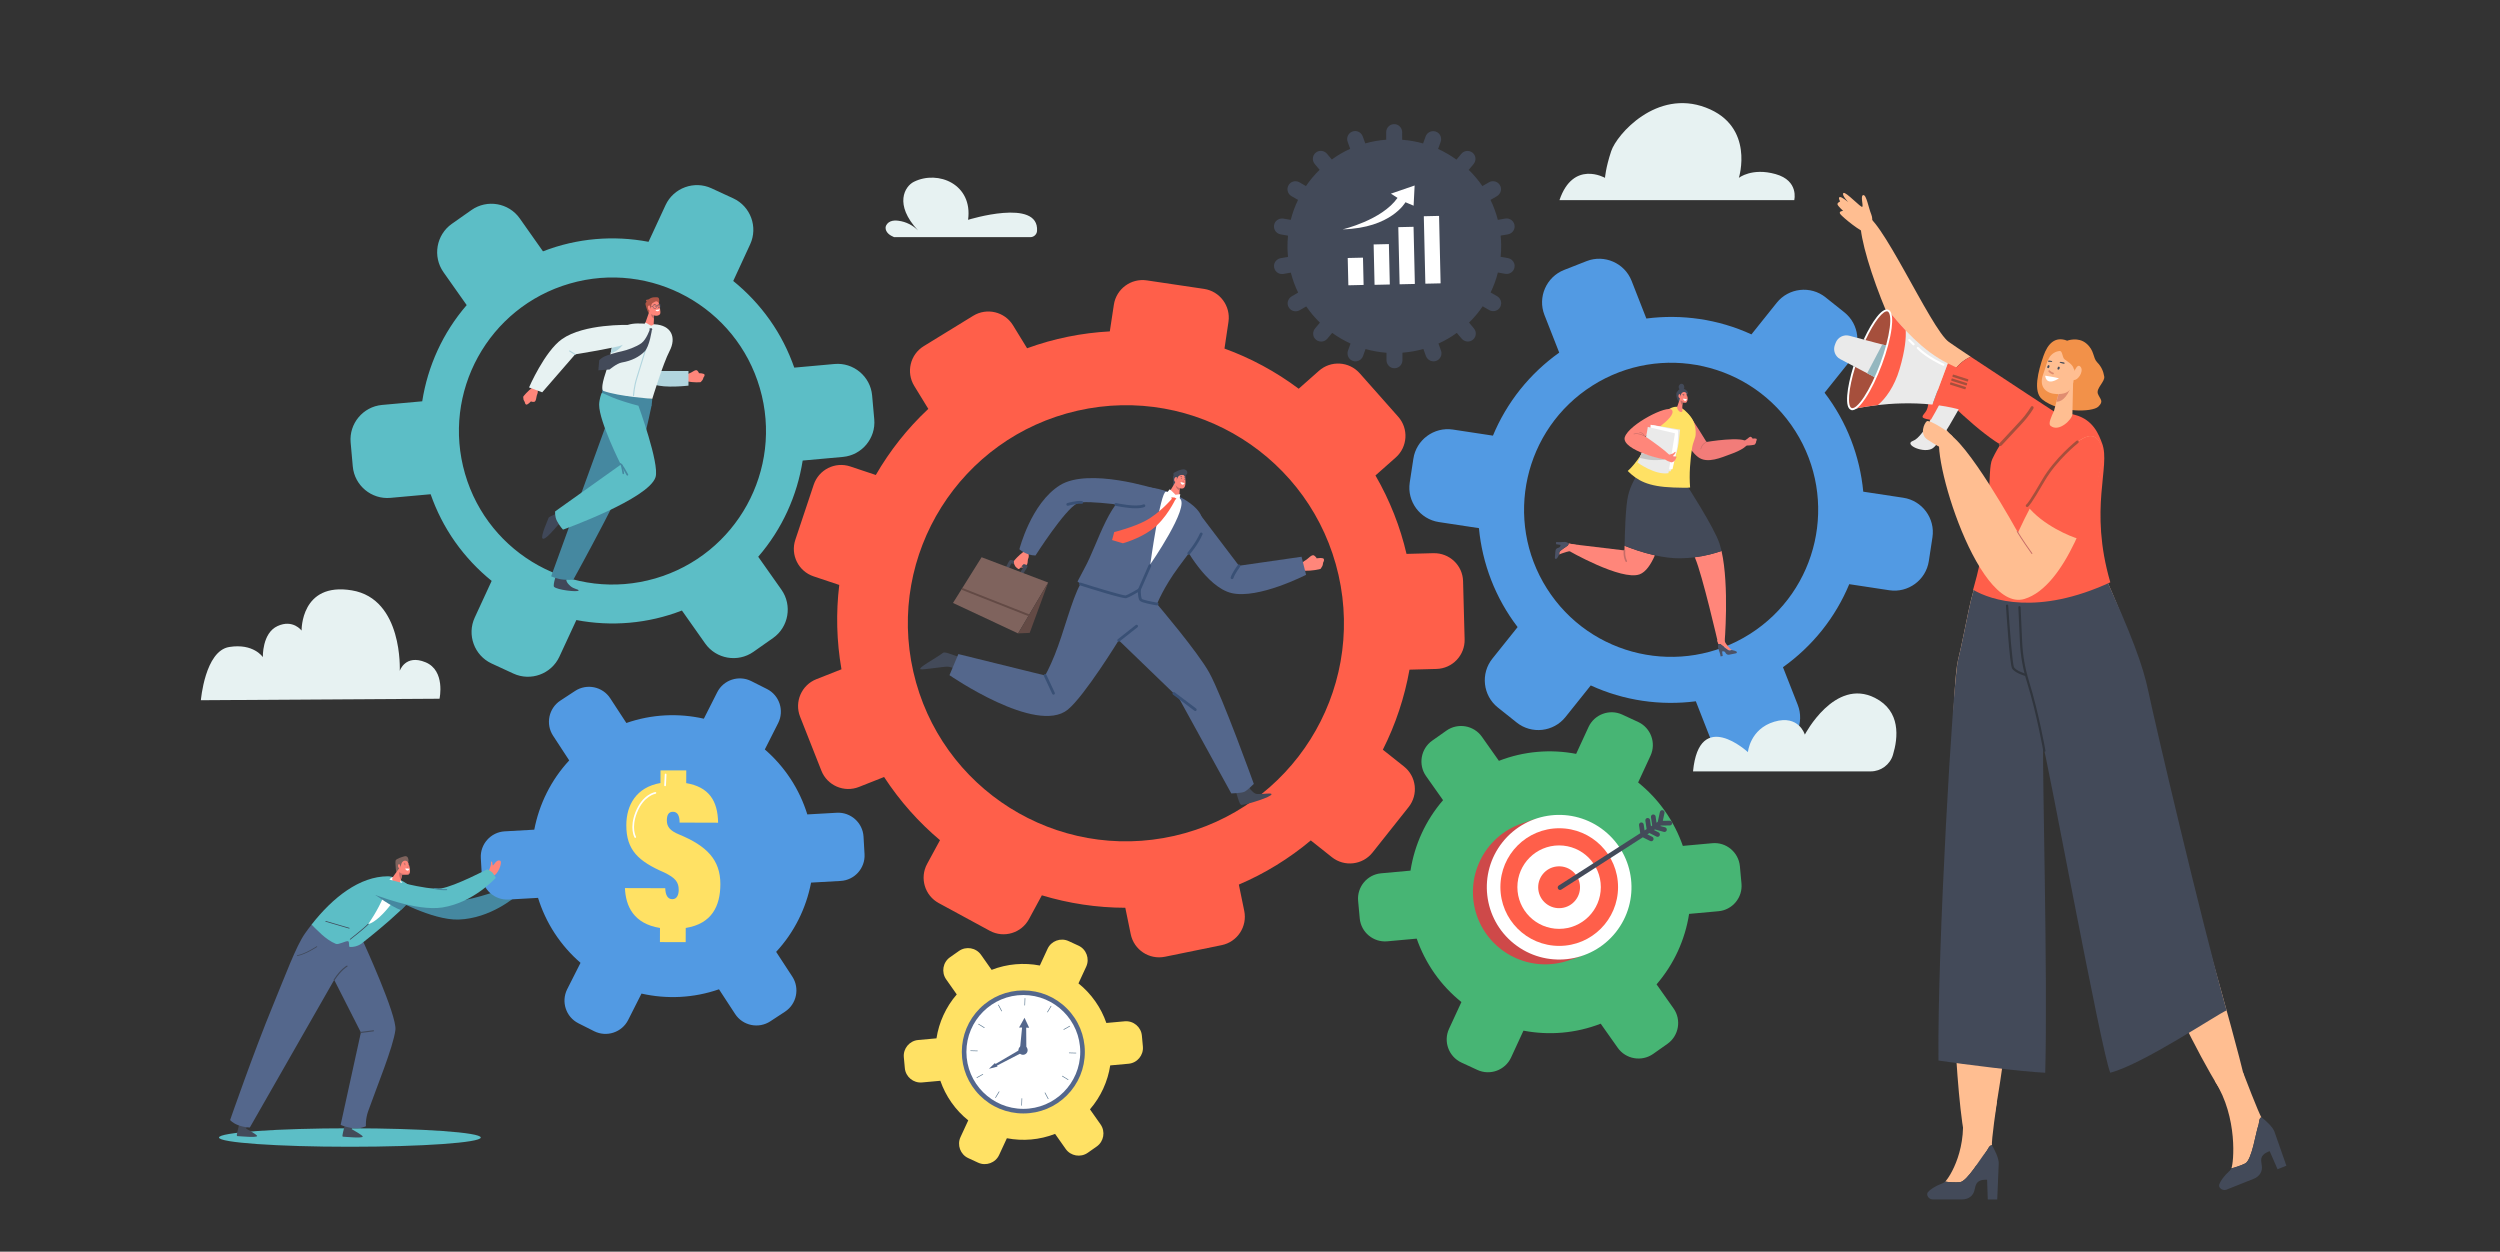 <svg xmlns="http://www.w3.org/2000/svg" version="1.1" id="Layer_1" x="0" y="0" viewBox="0 0 4194.4 2100" style="enable-background:new 0 0 4194.4 2100" xml:space="preserve"><rect x="0" y="0" width="4194.4" height="2100" fill="#333333" stroke="none"/><style>.st0{fill:#5cbec6}.st1{fill:#4588a0}.st3{fill:#529ae3}.st4{fill:#ff5f4a}.st5{fill:#ff867a}.st6{fill:#434a59}.st7{fill:#54678c}.st8{fill:#fff}.st9{fill:#7f635d}.st10{fill:#634a45}.st11{fill:#395075}.st12{fill:#c66c67}.st13{fill:#f27c79}.st14{fill:#4b5266}.st15{fill:#ffe164}.st16{fill:#eaeaea}.st18{fill:#b1d5de}.st19{fill:#404859}.st20{fill:#e7f2f2}.st21{fill:#af5546}.st23{fill:#54728c}.st25{fill:#ffbe91}.st26{fill:#e08d70}.st27{fill:#30353d}.st28{fill:#a64f3c}</style><ellipse class="st0" cx="587" cy="1908.5" rx="219.6" ry="15.5"/><path class="st1" d="M677.8 1481.3s69 30.2 93.7 29.4c22.9-.7 80.8-22.1 80.8-22.1s6.1 4.6 7.6 6.6c1.6 2.1 4.5 9.4 4.5 9.4s-41.3 36.4-95.1 38.2c-44.5 1.4-112-36.6-112-36.6l20.5-24.9z"/><path d="m2872.8 1414.7-49.4 4.5c-7.1-20.3-17-40-30-58.5s-28.2-34.4-45-47.9l20.8-45c9.8-21.2.5-46.6-20.7-56.5l-26.8-12.4c-21.2-9.8-46.6-.5-56.5 20.8l-20.8 45.1c-42.8-8.2-87.7-4.6-129.6 11.7l-28.6-40.5c-13.5-19.1-40.2-23.7-59.3-10.3l-24.1 17c-19.1 13.5-23.7 40.2-10.3 59.3l28.6 40.5c-29.4 34-47.9 75.1-54.6 118.2l-49.4 4.5c-23.3 2.1-40.6 22.9-38.5 46.2l2.7 29.4c2.1 23.3 22.9 40.6 46.2 38.5l49.4-4.5c7.1 20.3 17 40 30 58.5s28.2 34.4 45 47.9l-20.8 45c-9.8 21.2-.5 46.6 20.8 56.5l26.8 12.4c21.2 9.8 46.6.5 56.5-20.8l20.8-45.1c42.8 8.2 87.7 4.6 129.6-11.7l28.6 40.5c13.5 19.1 40.1 23.7 59.3 10.3l24.1-17c19.1-13.5 23.7-40.2 10.3-59.3l-28.6-40.5c29.4-34 47.9-75.1 54.6-118.2l49.4-4.5c23.3-2.1 40.6-22.9 38.5-46.2l-2.7-29.4c-2.2-23.3-23-40.7-46.3-38.5z" style="fill:#47b574"/><path class="st3" d="m1404 1363.6-49.5 2.8c-6.4-20.5-15.6-40.6-28-59.5s-27-35.4-43.3-49.5l22.4-44.3c10.5-20.9 2.1-46.6-18.8-57.1l-26.4-13.3c-20.9-10.5-46.6-2.1-57.1 18.8l-22.4 44.3c-42.5-9.6-87.5-7.6-130 7.2l-27.1-41.5c-12.8-19.6-39.3-25.1-58.9-12.3l-24.7 16.2c-19.6 12.8-25.1 39.3-12.3 58.9l27.1 41.5c-30.6 33-50.4 73.5-58.6 116.2l-49.6 2.8c-23.4 1.3-41.4 21.5-40.1 44.8l1.7 29.5c1.3 23.4 21.5 41.4 44.8 40.1l49.5-2.8c6.4 20.5 15.6 40.6 28 59.5s27 35.4 43.3 49.5l-22.4 44.3c-10.5 20.9-2.1 46.6 18.8 57.1l26.4 13.3c20.9 10.5 46.6 2.1 57.1-18.8l22.4-44.3c42.5 9.6 87.5 7.6 130-7.2l27.1 41.5c12.8 19.6 39.3 25.1 58.9 12.3l24.7-16.2c19.6-12.8 25.1-39.3 12.3-58.9l-27.1-41.5c30.6-33 50.4-73.5 58.6-116.2l49.6-2.8c23.4-1.3 41.4-21.5 40.1-44.8l-1.7-29.5c-1.3-23.3-21.5-41.4-44.8-40.1z"/><path class="st0" d="m1400.1 610.7-67.5 6.1c-9.7-27.7-23.2-54.7-41-79.9s-38.6-47-61.4-65.5l28.4-61.5c13.4-29 .7-63.7-28.3-77.1l-36.6-16.9c-29-13.4-63.7-.7-77.1 28.3l-28.5 61.5c-58.4-11.1-119.8-6.3-177.1 16l-39-55.3c-18.4-26.1-54.8-32.4-81-14l-33 23.2c-26.1 18.4-32.4 54.8-14 81l39 55.3c-40.2 46.5-65.4 102.6-74.6 161.4l-67.5 6.1c-31.8 2.9-55.5 31.3-52.6 63.1l3.6 40.2c2.9 31.8 31.3 55.5 63.1 52.6l67.5-6.1c9.7 27.7 23.2 54.7 41 79.9s38.6 47 61.4 65.5l-28.4 61.5c-13.4 29-.7 63.7 28.3 77.1l36.6 16.9c29 13.4 63.7.7 77.1-28.3l28.5-61.5c58.4 11.1 119.8 6.3 177.1-16l39 55.3c18.4 26.1 54.8 32.4 81 14l33-23.2c26.1-18.4 32.4-54.8 14-81l-39-55.3c40.2-46.5 65.4-102.6 74.6-161.4l67.5-6.1c31.8-2.9 55.5-31.3 52.6-63.1l-3.6-40.2c-2.9-31.8-31.3-55.5-63.1-52.6zm-300.8 359.8c-136.6 39.6-279.5-39-319.1-175.6s39-279.5 175.6-319.1 279.5 39 319.1 175.6c39.7 136.6-39 279.4-175.6 319.1z"/><path class="st4" d="m2405 928.1-45.2 1.2c-10.5-45.2-27.8-89.5-52.1-131.6l34-30.1c20.1-17.8 21.9-48.5 4.1-68.5l-64.5-72.8c-17.8-20.1-48.5-21.9-68.5-4.1l-33.9 30c-38.3-28.7-80.3-51.3-124.5-67.4l6.7-44.9c3.9-26.5-14.4-51.2-40.9-55.2l-96.2-14.3c-26.5-3.9-51.2 14.4-55.2 40.9L1862 556c-46.7 2.5-93.5 11.8-138.8 28.3l-23.6-38.5c-14-22.9-43.9-30-66.8-16l-82.9 50.9c-22.9 14-30 43.9-16 66.8l23.6 38.5c-35.2 32.9-64.7 70.4-88.1 110.9l-42.8-14.3c-25.4-8.5-52.9 5.2-61.4 30.7l-30.8 92.3c-8.5 25.4 5.2 52.9 30.7 61.4l43 14.4c-5.7 46.7-4.5 94.4 3.7 141.5l-42.1 16.6c-24.9 9.8-37.2 38.1-27.3 63l35.7 90.5c9.8 24.9 38.1 37.2 63 27.3l42.2-16.7c26.6 40.7 58.3 76.2 93.8 106l-21.6 39.8c-12.8 23.6-4 53.1 19.6 65.8l85.5 46.4c23.6 12.8 53.1 4 65.8-19.6l21.6-39.9c45.3 13.7 92.5 20.8 140 20.9l9.1 44.3c5.4 26.3 31 43.2 57.3 37.9l95.3-19.5c26.3-5.4 43.2-31 37.9-57.3l-9.1-44.3c21.5-9.2 42.6-20 63.1-32.6s39.7-26.5 57.6-41.5l35.4 28.1c21 16.7 51.5 13.2 68.2-7.8l60.5-76.2c16.7-21 13.2-51.5-7.8-68.2l-35.4-28.1c21.4-42.4 36.4-87.7 44.7-134.3l45.3-1.2c26.8-.7 48-23 47.2-49.9l-2.6-97.3c-.6-26.6-22.9-47.7-49.7-47zm-434.9 474.3c-197 44.8-393-78.6-437.8-275.6-44.8-197 78.6-393 275.6-437.8s393 78.6 437.8 275.6c44.7 197-78.6 393-275.6 437.8z"/><path class="st5" d="M2182.4 949.1s1.8-5.8 7.3-8.7 11.3-11.5 15.5-8.1 3.7 4.5 3.7 4.5 11.6-2 12.3 1.4c.7 3.3-1 4.2-1.4 6.1-.3 1.9-.4 3.7-1.1 5.2-.7 1.5-2.3 3.4-2.8 4.6-.5 1.2-16.2 3.8-26.3 3.5-9.8-.3-7.2-8.5-7.2-8.5z"/><path class="st6" d="M1590 1118.5c8.7.6 19.3 7 19.9 7.1 2.5.7 6.4-3.9 2.1-8.4-8.5-9 9.9-11.5 5.5-12.5-13.3-2.9-31.5-12.3-35.2-9.5-13.1 9.9-42.7 25.3-37.9 27.6 2.8 1.5 39.8-4.7 45.6-4.3zM2109.9 1332.2c-6-.2-8.4-4.5-12.2-8-.3-.2-3.5-6.1-3.7-6.6-.9-2.1-23.1-32.5-24.3-26.9-2.2 10.9-.6 27.4 1.1 30.9 5.2 10.5 7.9 29.3 12.4 28.9 9.6-.8 51-13.6 50.1-18.1-.6-2.6-13.1.2-23.4-.2z"/><path class="st7" d="M2014.7 864c-12.8-27.3-77.5-53.1-106.5-45.3-46.8 12.7-64.4 90.9-89.3 135.9-.5.9-10.4 19.8-10.9 20.7-.7 1.2 5.5 3.1 4.7 4.5-14.9 27-27.4 79.9-43.1 118.9-8.9 22.2-16.1 34.6-16.1 34.6l-145.6-35.9-14.9 35.4s145.8 100.7 198.5 57.8c28-22.8 85.5-116.4 85.5-116.4l101.3 97.8 87.5 159.2s16.9-.5 21.9-2.7c4.8-2.1 15.9-13.3 15.9-13.3s-52.4-145.8-74.7-186.5c-19.2-34.9-87.7-115.3-87.7-115.3s10.6-27.4 36.2-62.1c21.7-29.4 49.3-61.6 37.3-87.3z"/><path class="st8" d="M1979.4 836.2s-13.7-11.2-23.2-11.3-26.3 121.9-26.3 121.9 67.3-97.1 49.5-110.6z"/><path class="st5" d="M1724.4 936.9s.2 7.3-1.1 9.9c-1.3 2.6-5.7 5.5-8.8 5.4-3.1-.1-6.3-3.3-5-4.6 1.3-1.3 14.9-10.7 14.9-10.7z"/><path class="st6" d="M1715.1 962.4c-.5 0-1-.1-1.4-.4-1.2-.8-1.6-2.4-.9-3.6l4.2-6.8c-7.2-2.5-16.5-5.5-20-6.6-1 1.6-2.6 4.8-3.8 7.5-.6 1.3-2.2 1.9-3.5 1.3-1.3-.6-1.9-2.2-1.3-3.5 0-.1 1.1-2.4 2.4-4.8 2.4-4.7 3.4-6.1 5.3-6.1.6 0 1.3 0 25.9 8.3.8.3 1.4.8 1.6 1.6.3.8.2 1.6-.2 2.3l-5.9 9.7c-.7.7-1.5 1.1-2.4 1.1z"/><path class="st9" d="m1598.9 1011.6 109.2 51.1 50.5-85.3-111.7-42.5z"/><path class="st10" d="m1727.6 1061.8 31-84.4-50.5 85.3z"/><path class="st10" d="m1612.9 989.3 112.4 44.4 1.7-2.9-112.3-44.3z"/><path class="st5" d="M1725.4 928.2s1.7 4.7-.4 9.3-10.1 11.4-10.1 11.4-4.6 7.4-6.7 5.6c-2.1-1.8-4.1-3-4.8-4.4-.7-1.4-1.6-2.6-1.9-3.9-.3-1.3-.2-3.4-.5-4.4s8.7-10.6 15.4-15.4 9 1.8 9 1.8z"/><path class="st7" d="M1939 820.3s-112.2-36.4-160.7-6.2-68 107.4-68 107.4 10.9 10.3 27 10.5c0 0 48.7-76.7 70.1-87.6 13.8-7 106.4 7.4 106.4 7.4l25.2-31.5z"/><path class="st11" d="M2005.4 1193c-.5 0-1-.2-1.4-.5l-35.9-27.1c-1-.8-1.2-2.3-.5-3.3.8-1 2.3-1.2 3.3-.5l35.9 27.1c1 .8 1.2 2.3.5 3.3-.4.6-1.1 1-1.9 1zM1877 1076.6c-.7 0-1.4-.3-1.9-.9-.8-1-.6-2.5.4-3.3l30-23.7c1-.8 2.5-.6 3.3.4s.6 2.5-.4 3.3l-30 23.7c-.4.3-.9.5-1.4.5z"/><path class="st7" d="m2013 862.6 65.7 86.6 105-15.1 7.6 30.3s-79.9 41.1-124.8 30.7c-42.8-9.9-79.9-80.4-79.9-80.4l26.4-52.1z"/><path class="st6" d="M1988.7 804.6c1.1-1.4 1.2-2.8 1.1-4.6s-.5-3-.5-3 1.9-.4 2.5-2.5c.4-1.6.6-5.1-4.1-6.8s-18.4 4.7-19 6.6c-.6 2.3 1 2.9 1 2.9s-.8-.2-1.5 1.8.9 8 .2 11.4c-.6 2.8-.2 5.1 1.8 5.4 3.8.6 15.4-7.2 18.5-11.2z"/><path class="st5" d="M1976.2 833.7c-4.9 2.1-15.3-5.2-14.5-7.7l11.8-19.5 5.4 6.4.1 4.6.1 5.4-.3 8.3c.3 3-1.2 1.9-2.6 2.5z"/><path class="st12" d="M1979 822.9c-6.6-3-6.4-9.2-6.4-9.2l6.3 3.7.1 5.5z"/><path class="st5" d="m1976.6 799.8-4.2 8.3c-1.4 3.3 0 7.3 3.4 9.3 2.5 1.4 3.8 2.2 7.4 2.3 3 .1 4.9-2.5 5.5-6.3.7-5 0-9.7-.5-12.3-.3-1.4-.9-2.6-1.8-3.5-.3-.3-.7-.5-1.1-.6-2.9-.4-6.4-.1-8.7 2.8z"/><path class="st8" d="M1980.6 808.7s2.7.5 6.8 2c0 0-1.2 3-3.8 2.4-1.1-.3-2.6-1.4-3-4.4z"/><path class="st5" d="M1974.4 804.9c0-.7 0-1.3.1-2 .2-1.3.2-3.2-1.8-2.5-2.9.9-3.9 7.1-.8 8.1 2.2.6 2.6-1.9 2.5-3.6z"/><path class="st12" d="M1984.1 806.9c.8.1 1.5-.1 2.2-.4.5-.2.8.7.3.9-.8.3-1.6.5-2.5.4-.6 0-.6-.9 0-.9z"/><path class="st6" d="M1981.8 801.6c.1 0 .4 0 .5.4.1.3.1.6 0 .9-.1.3-.5.4-.8.2-.4-.3-.3-1.6.3-1.5zM1987.3 803.2c.1 0 .4 0 .5.4.1.3.1.6 0 .9-.1.3-.5.4-.8.2-.4-.3-.3-1.6.3-1.5zM1983.1 799.6c-.3-.3-1-.5-1.4-.4s-1 .3-1.3.6l-.1.1c-.1.1 0 .2 0 .2.1.1.2.2.4.1.7-.2 1.5-.3 2.2-.2.3.2.5-.3.2-.4zM1988.5 801.2c0-.1 0-.1 0 0-.2-.2-.4-.4-.6-.5-.3-.2-.6-.4-1-.1l-.1.1c-.1.1-.1.4.1.5.5.2.9.4 1.3.6.4.1.6-.4.3-.6z"/><path class="st4" d="M1965.2 832.6s-.5 5.9 3.9 6 6.1-3.8 5.3-5.4c-.9-1.6-8.8-3.9-9.2-.6z"/><path class="st4" d="M1966.7 836.1s-20 24.2-44.6 37.5c-20.4 11-52.7 19.1-52.7 19.1l-3.6 13.4 18.2 5.4s26.8-7.2 48.3-22.9c24.7-17.9 40.2-51.7 40.2-51.7l-5.8-.8z"/><path class="st8" d="m1980.2 829.1-8 1s-9.1-9.4-9.7-9.2c-.5.2-3.8 4.9-3.8 4.9l.5 8.3 11.3.6 8.3 4.6 1.4-10.2z"/><path class="st11" d="M1767.5 1165.5c-.9 0-1.7-.5-2.1-1.4l-14-29.9c-.6-1.2 0-2.6 1.1-3.1 1.2-.6 2.6 0 3.1 1.1l14 29.9c.6 1.2 0 2.6-1.1 3.1-.4.3-.7.3-1 .3zM1994.5 930.7c-.6 0-1.1-.2-1.6-.6-1-.9-1.1-2.4-.2-3.3.1-.1 12.9-15 20.5-31.9.5-1.2 1.9-1.7 3.1-1.2s1.7 1.9 1.2 3.1c-7.9 17.6-20.7 32.5-21.3 33.1-.4.5-1.1.8-1.7.8zM1905.4 852.8c-15 0-32.8-4-33.8-4.2-1.3-.3-2.1-1.6-1.8-2.8.3-1.3 1.6-2.1 2.8-1.8.3.1 33.2 7.4 45.7 2.3 1.2-.5 2.6.1 3.1 1.3s-.1 2.6-1.3 3.1c-3.8 1.5-9 2.1-14.7 2.1zM2067.1 971.7c-.2 0-.4 0-.7-.1-1.3-.4-2-1.7-1.6-2.9 2.2-7.6 11.6-20.3 12-20.8.8-1 2.3-1.3 3.3-.5s1.3 2.3.5 3.3c-.1.1-9.2 12.5-11.2 19.4-.3.9-1.3 1.6-2.3 1.6zM1791.5 848.6c-1 0-2-.7-2.3-1.7-.4-1.3.4-2.6 1.6-2.9.6-.2 15.8-4.5 24.3-3.4 1.3.2 2.2 1.3 2.1 2.6-.2 1.3-1.3 2.2-2.6 2-7.5-.9-22.2 3.3-22.4 3.3-.3.1-.5.1-.7.1zM1941.3 1015.7h-.4c-7.6-1.2-25.6-4.4-28.6-7.8-2.4-2.6-3-9.5-3.1-14.3-5.5 3.2-15.7 9-19.6 10-5.1 1.3-56-14.6-77.6-21.5-1.2-.4-1.9-1.7-1.5-3 .4-1.2 1.7-1.9 3-1.5 26.6 8.5 70.3 21.7 75.1 21.4 3.9-1 17-8.7 21.8-11.5.7-.4 1.7-.5 2.4 0 .7.4 1.2 1.2 1.2 2.1-.1 6.2.6 13.8 1.9 15.2 1.7 1.6 14.8 4.5 25.9 6.3 1.3.2 2.2 1.4 2 2.7-.4 1.1-1.4 1.9-2.5 1.9z"/><path class="st11" d="M1911.5 991.8c-.3 0-.6-.1-.9-.2-1.2-.5-1.7-1.9-1.2-3.1l17.6-40.2c.5-1.2 1.9-1.7 3.1-1.2s1.7 1.9 1.2 3.1l-17.6 40.2c-.5.9-1.3 1.4-2.2 1.4z"/><path class="st3" d="m3016.2 1182.6-24.8-63.2c24-17.1 46.1-37.7 65.4-61.8 19.3-24.2 34.5-50.3 45.8-77.5l67.2 10.2c31.7 4.8 61.5-17.2 66.3-48.9l6.1-40c4.8-31.7-17.2-61.5-48.9-66.3l-67.2-10.2c-5.6-59.4-27.5-117.1-64.9-166l42.4-53c20-25 15.9-61.9-9.2-81.9l-31.6-25.2c-25-20-61.9-15.9-81.9 9.2l-42.4 53c-56-25.7-117.1-34.2-176.3-26.6l-24.8-63.3c-11.7-29.8-45.7-44.7-75.5-33l-37.7 14.8c-29.8 11.7-44.7 45.7-33 75.5l24.8 63.2c-24 17.1-46.1 37.7-65.4 61.8-19.3 24.2-34.5 50.3-45.8 77.5l-67.2-10.2c-31.7-4.8-61.5 17.2-66.3 48.9l-6.1 40c-4.8 31.7 17.2 61.5 48.9 66.3l67.2 10.2c5.6 59.4 27.5 117.1 64.9 166l-42.4 53c-20 25-15.9 61.9 9.2 81.9l31.6 25.2c25 20 61.9 15.9 81.9-9.2l42.4-53c56 25.7 117.1 34.2 176.3 26.6l24.8 63.3c11.7 29.8 45.7 44.7 75.5 33l37.7-14.8c29.8-11.7 44.7-45.7 33-75.5zm-420.8-195.1c-73-115.1-38.8-267.6 76.2-340.5 115.1-73 267.6-38.8 340.5 76.2 73 115.1 38.8 267.6-76.2 340.5s-267.5 38.9-340.5-76.2z"/><path class="st13" d="M2834.1 696.5c-7.8-9.9-20.1 6.9-18.6 14 3.5 16 17.7 44.2 33.4 56.3 15.5 12 40.1.3 54-4.6 19.6-6.8 31.7-15.4 28.8-20.2-6.6-11-68.6-.5-68.6-.5s-22.1-36.2-29-45z"/><path class="st5" d="m2725.5 923.5-91.7-11-2.8 11s89.2 51.4 119.9 40.1c10.5-3.9 19-16.7 25.6-31.9-20.9-4.6-39.7-11.5-50.9-16-.1 4.9-.1 7.8-.1 7.8zM2843.3 934.9c.3.6.6 1.2.8 1.7 11.9 27.5 38.2 141.5 38.2 141.5l11 2.3s8.4-97.3-5-156.1c-10.6 3.8-26.2 8.2-45 10.6z"/><path class="st6" d="M2885 912.2c-8.6-26.9-56.8-101.1-56.8-101.1s-8.4-12.4-8.4-17.9c-39.7-10.6-47.6-8.2-63.3-12.4-12.9 19.9-20.8 33.4-24.9 50.6-4.4 18.5-5.6 65.6-5.9 84.3 11.2 4.5 30 11.3 50.9 16 13.9 3.1 28.8 5.2 43 5 8.4-.1 16.3-.8 23.8-1.7 18.8-2.4 34.4-6.9 45-10.6-1.1-4.3-2.2-8.4-3.4-12.2z"/><path class="st5" d="M2630.2 915.4c-2 1.8-13.5 8.4-14 11.3-.3 1.6-.2 2.9-.1 3.8 1.6-1.6 21.4-8.3 26.9-6.1l2.1-10s-12.5-2.5-13.3-2.9c-.1 1.1-.4 2.8-1.6 3.9z"/><path class="st14" d="M2611.4 937.4c1.1-.9 2.5-2.7 4-6 .1-.3.4-.6.7-1-.1-.9-.2-2.2.1-3.8.5-2.9 12-9.5 14-11.3 1.2-1.1 1.6-2.8 1.6-4-1.7-.9-4.9-2.3-6.9-2.1-3 .3-11.4.7-14 .1l-.3 3.7 7.6 1.2s.1 2.8-1.7 4c-.6.5-1.7.8-2.8 1.1-2.3.6-3.8 2.6-4 4.9l-1 11.5c-.2 1.6 1.6 2.6 2.7 1.7z"/><path class="st15" d="M2835.6 817.9c-1.8-21.7.1-46.4 3.5-67.7 1.2-7.6 5.4-14.6 5.8-21.1.8-13.5-3.4-23.6-8.3-29.9-13.4-17.3-24.5-22.3-40.9-9.8-6.6 5.1-36.5 76.2-64.8 100.8 16.3 15.9 33.3 26.2 76.8 27.7 10.6.4 24.2.7 27.9 0z"/><path class="st5" d="M2887.1 1081.2c2.3 1.4 11.8 10.6 14.7 10.3 1.6-.2 2.8-.6 3.6-1-2-1.1-13.3-12.6-12.7-18.6l-11.7 2.4s1.9 5.5 1.8 6.3c1.2-.2 2.9-.3 4.3.6z"/><path class="st14" d="M2913.4 1093.1c-1.2-.8-3.3-1.6-6.8-2.2-.4-.1-.7-.2-1.1-.4-.8.4-2.1.8-3.6 1-2.9.3-12.5-8.9-14.7-10.3-1.4-.9-3.1-.7-4.3-.5-.4 1.9-.9 5.3-.1 7.2 1.1 2.8 3.9 10.8 3.9 13.4l3.6-.7-1-7.6s2.7-.8 4.3.5c.6.5 1.3 1.4 1.8 2.4 1.2 2 3.5 3 5.9 2.5l11.3-2.3c1.5-.2 2-2.2.8-3z"/><path class="st12" d="M2728.5 942.9c-.5 0-1-.3-1.2-.7-.2-.3-4.4-8.1-3.2-18.9.1-.8.8-1.3 1.6-1.2s1.3.8 1.2 1.6c-1.1 9.8 2.8 17.1 2.8 17.2.4.7.1 1.5-.6 1.9-.1.1-.3.1-.6.1z"/><path class="st6" d="M2829.6 662.9s2.7-2.3 2.5-3.5c-.9-4.9-8.2-8.4-11-8.1-2.8.3-8.3 6.2-8.6 8.8-1 8.6 5.4 16.3 5.4 16.3l11.7-13.5z"/><path class="st5" d="m2818.4 669.5-4.5 13.1c-.8 2.4 3.2 10.3 7.9 8.4 1.4-.5.9-4.2.7-7l.4-10.9-4.5-3.6z"/><path class="st5" d="M2820.5 661.2s-1.7 3.5-2.2 6.3c-.7 4.1 1.6 6.5 5.5 7.8 3.8 1.2 5.4.7 6.7-1.9.3-.6.7-1.6.9-2.5.3-1.5.2-4.3-.6-6.2-.4-.9-.5-2.2-.6-2.8-1.1-4.9-6.8-6-9.7-.7z"/><path class="st5" d="M2819.2 664.5c-.1-.5-.2-1-.2-1.5 0-.9-.3-2.3-1.7-1.6-2 1-1.6 6.1.7 6.4 1.9.2 1.5-2.1 1.2-3.3z"/><path class="st6" d="M2825.8 650.6s.5-5.2-3.3-6.5-6.7 3.3-6 6.1 3.8 6.8 6.5 5.1c2.6-1.6 2.8-4.7 2.8-4.7z"/><path class="st12" d="M2819.6 671.8c-.5.6.7 6.7 3 8.2l.3-3.7c0-.6.4-1.2.9-1 3.2 1 4.7.8 6-.7-.8.2-2.7.5-4.5 0-2.4-.8-5.2-3.4-5.7-2.8zM2827.1 668.2c0 .1.1.2.4.2.3.1.6 0 1-.2.3-.2.4-.3.5-.5.2-.2.2-.5.2-.6s0-.1-.1-.1h-.1c-.1 0-.2.2-.4.4-.1.1-.3.3-.5.4h-.1c-.3.2-.6.2-.9.4.1-.1 0-.1 0 0z"/><path class="st8" d="M2824.4 668.8c1.8.6 4.2.7 5.1.5.3-.1.6.2.5.5-1.3 5.4-5.6 2-6.1-.5 0-.3.2-.6.5-.5z"/><path class="st6" d="M2822.8 661.8c1-.5 1.9-.9 3.1-.4.3.1.2.6-.2.6-1.3 0-1.6 0-2.7.4-.6.1-.8-.3-.2-.6zM2830.5 661.8c-.4-.4-1-.5-1.5-.6-.3 0-.6.3-.2.5 1.1.6 1.1.5 1.6.8.3.3.6-.2.1-.7zM2825.6 664c-.1.4-.4.7-.7.6-.3-.1-.5-.4-.4-.8s.4-.7.7-.6.4.5.4.8zM2830.7 664.2c-.1.4-.4.7-.7.6-.3-.1-.5-.4-.4-.8.1-.4.4-.7.7-.6.3.1.5.4.4.8z"/><path class="st5" d="M2805.1 687.8c-7.1-9.3-71.6 24-78.9 45.2 12.7-3.8 31.7.5 31.7.5s56.8-33 47.2-45.7z"/><path class="st16" d="M2803 790.7s9.3-28.1 11.4-36.9c2.2-8.8 4.4-33 4.4-33l-45.6-7.6s-4.9 38.8-16.3 61.4c0 0 23.2 17.7 46.1 16.1z"/><path class="st8" d="M2806.1 787.1s6.7-28.8 8-37.8c1.4-8.9 1.3-27.2 1.3-27.2l-46.1-9.5s-1.3 39-10.6 62.6c0 .1 24.7 15.5 47.4 11.9z"/><path class="st16" d="M2799.2 793.9s6.5-39 7.9-47.9 3.1-19 3.1-19l-45.6-10.7s-4.8 37.1-17.2 59.7c-.1 0 29.2 21.5 51.8 17.9z"/><path d="M2765.2 771.1c11.4 2 29.2-.1 29.2-.1l-40.2-10.9c-1 2.8-2.1 5.6-3.2 8.3 2.6.5 7.3 1.5 14.2 2.7z" style="fill:#c6c6c6"/><path class="st5" d="M2800.4 763s4.9-1.3 6.8-2.4c1.9-1.1 3.5-3.9 4-2s-4.6 6.7-4.6 6.7 2.8.7 5.4.6c.7 0 1.1.6.8 1.2-.7 1.6-1.8 4.1-2.7 5.4-1.4 2.1-5.4 3.9-7 2.9s-7.6-1.7-9.7-5.7 3-6 7-6.7z"/><path class="st5" d="M2755.4 728.8s-19.8-6.3-29.3 4.2c-.1.3-.2.5-.2.8-5.5 21.2 70.1 41 79 37.5 8.9-3.5-49.5-42.5-49.5-42.5z"/><path class="st12" d="M2741 728.5c-.1 0-.2-.1-.3-.3s.1-.5.3-.5c8.2-2.5 19.2 3.8 19.7 4.1.2.1.3.4.2.6-.1.2-.4.3-.6.2-.1-.1-11.2-6.4-19-4-.1-.1-.2-.1-.3-.1z"/><path class="st12" d="M2758.5 731.3c-.1 0-.2-.1-.3-.3-1.7-4.8-7.6-5.1-7.6-5.1-.2 0-.4-.2-.4-.4s.2-.4.4-.4c.1 0 6.6.3 8.4 5.6.1.2 0 .5-.3.5-.1.1-.2.1-.2.1z"/><path class="st13" d="M2925.1 742.7s1.1-3.3 4.2-4.9c3.2-1.6 6.5-6.5 8.9-4.5 2.4 1.9 2.1 2.6 2.1 2.6s6.6-1 7 .9-.6 2.4-.8 3.4c-.2 1.1-.2 2.1-.6 2.9-.4.8-1.3 1.9-1.6 2.6-.3.7-9.2 2-15 1.8-5.8-.2-4.2-4.8-4.2-4.8z"/><path class="st12" d="M2853.6 753.8c-.4-.1-.5-.3-.5-.6 1.8-8.5 9.4-12.1 9.7-12.2.2-.1.5 0 .6.2s0 .5-.2.6c-.1 0-7.5 3.5-9.2 11.5 0 .4-.2.5-.4.5z"/><path class="st5" d="M1149.5 632.3s2.3-4.4 7.1-5.9c4.8-1.6 10.6-7.6 13.6-4.4 2.9 3.3 2.3 4.1 2.3 4.1s9.6 0 9.6 2.8c.1 2.8-1.4 3.2-1.9 4.7s-.8 2.9-1.6 4c-.7 1.1-2.3 2.4-2.8 3.3-.6.9-13.5.8-21.5-.8-8.1-1.6-4.8-7.8-4.8-7.8zM901.7 652.1s1.7 4.6-.3 9.2-1.4 13-5.8 13-4.7-1-4.7-1-6.4 7.1-8.5 5.3-1.4-3.2-2.2-4.5c-.8-1.4-1.6-2.6-1.9-3.8-.3-1.3-.3-3.3-.5-4.3-.3-1 8.5-10.6 15-15.5s8.9 1.6 8.9 1.6z"/><path class="st18" d="M1105.1 622.4h50V647s-40.2 4.7-57-1.9c-16.7-6.6 2.4-22.7 7-22.7z"/><path class="st1" d="m1089.6 684.3 3.8-4.9 1-10.3-76-13.5-7-4.3-4.2 23s61 9.9 82.4 10z"/><path class="st19" d="M942.7 858.4s-21.6 7.7-22.3 10.4-14 31.2-10.1 34.7 18.5-14.3 25.8-22.5c4.9-5.5 16.8-7.7 16.8-7.7l-10.2-14.9zM956.7 983c-4.2-4-5.4-5.5-6.6-9.4-.1-.3 5.6-13 5.6-13.4.1-1.8-9.7-5-12.2-1.9-4.9 6.2-5.4 2.4-5.7-1.1-4.2 2.8-10.5 24.4-8.3 27.2 4.2 5.3 40.4 9.6 41.3 6.3.5-2-8.4-2.3-14.1-7.7z"/><path class="st1" d="M1093.4 679.4s-9.1 43.6-12.7 54.4C1059.1 797.2 962 972.4 962 972.4s-4.9 1.1-17.2 0c-10.8-1-20.1-5.5-20.1-5.5l103.9-286.2 64.8-1.3z"/><path class="st0" d="M1071.1 680.7s35.6 97.1 28.8 119.7c-11.2 36.7-155.3 88.2-155.3 88.2s-5.3-5.4-10.1-14.4c-4-7.5-3.1-16.2-3.1-16.2l110.2-78.5s-36.4-72.2-36.4-100.4c0-8.3 3.8-20.4 4.9-19.9 6 2.2 14.7 6.9 25.4 10.7 16.6 6 35.6 10.8 35.6 10.8z"/><path class="st20" d="M1094.4 669.1s18-59.1 28.9-80c12-22.8 3.3-43.5-25.2-45s-49-6.1-64.1 16.8c-7.4 11.2-9.4 39.8-17.7 64-8.7 25.5-5.5 30.4-3.9 31 26.6 9.5 82 13.2 82 13.2z"/><path class="st18" d="m1045.2 578-17.5.5c-1 4.3-2 9.1-3.1 14 12.6-2.5 20.6-14.5 20.6-14.5z"/><path class="st21" d="M1103.8 510.2s2.2-2.1 2.3-5c.1-2.8-.4-6.5-3.7-6.4-3.3.1-8-1-13.7 3.2-1.5 1.1-3.5.3-4.6 1.4-1.1 1 1 3.1 1 3.1s-2 .7-2.2 3.3c-.1 1.5 2.8 10.6 4.3 13.7s3.5 3.1 5.6 2.5c2-.7 11-15.8 11-15.8z"/><path class="st5" d="m1091.2 517.6-9.4 26.8c-.5 2.6 9.2 7.2 14 4.6 1.4-.8 1.7-25.7 1.7-25.7l-6.3-5.7z"/><path class="st12" d="M1097.4 526.4c0 2.1-.1 5-.2 8.1-.9-.5-1.9-1.2-2.8-2.2-2.8-3.1-1.8-8.5-1.8-8.5l4.8 2.6z"/><path class="st5" d="m1093 511.2-2.8 12c-.7 3.6 8.1 7.5 12.7 6.4 2.9-.7 5.3-1.9 5.1-5.9-.2-5.2-1.2-9.9-1.7-12.5-.2-1.2-1-3.2-1.8-3.9-1.3-1.2-3.4-2.5-5-1.4-3.4 2.1-5.4 2.1-6.5 5.3z"/><path class="st8" d="M1106.8 518.8s-4.4 1.2-6.9 1.4c0 0 .6 2.8 4.5 1.8 2.3-.5 2.4-3.2 2.4-3.2z"/><path class="st12" d="M1103.1 517.2c.7-.3 1.3-.7 1.8-1.3.4-.4 1 .2.6.7-.6.6-1.3 1.1-2 1.4-.5.2-.9-.6-.4-.8z"/><path class="st19" d="M1099.1 512.9c.1 0 .4-.2.6.2.2.2.3.6.3.9 0 .4-.3.6-.7.5-.5-.1-.9-1.3-.2-1.6zM1105 512.1c.1 0 .4-.2.6.2.2.2.3.6.3.9 0 .4-.3.6-.7.5-.4-.1-.8-1.4-.2-1.6z"/><path class="st21" d="M1099.3 510.6c-.5-.2-1.2 0-1.5.3-.4.3-.8.7-1 1.2v.2c0 .1 0 .2.1.2.1.1.3.1.4 0 .6-.5 1.3-.9 2-1.2.3-.2.3-.6 0-.7zM1105.9 510.2s-.1 0 0 0c-.3 0-.6-.1-.8-.1h-.1c-.4 0-.8.1-.9.5v.1c0 .2.1.4.4.3.5-.1 1-.2 1.6-.2.2 0 .1-.6-.2-.6z"/><path class="st6" d="M1101.4 513.8s.1 0 0 0c1-1 2-.2 2-.2.1.1.2.1.3-.1.1-.1 0-.3-.1-.4-.4-.4-1.5-.8-2.4.1-.1.1-.1.2 0 .4s.2.2.2.2z"/><path class="st6" d="M1098.6 518c-1.7-.1-3.2-1.6-3.5-3.6-.2-2 1.1-3.6 3-3.7.9-.1 1.8.2 2.4.8.7.6 1.1 1.5 1.2 2.5s-.1 2-.7 2.7c-.5.8-1.3 1.2-2.2 1.3h-.2zm-.1-6.7h-.3c-1.4.1-2.7 1.2-2.5 3s1.6 3.1 3.1 3c.7 0 1.3-.4 1.8-1s.6-1.5.5-2.3c-.1-.9-.4-1.6-1-2-.4-.4-.9-.7-1.6-.7zM1106.3 516.6c-1.4.1-2.8-1.3-3-3.2-.3-1.9.6-3.4 2.2-3.7.7-.1 1.5.1 2.1.6s1 1.3 1.1 2.2c.1.9 0 1.9-.4 2.6-.4.8-1 1.3-1.8 1.4 0 .1-.1.1-.2.1zm-.6-6.3h-.2c-1.2.2-1.9 1.4-1.6 3 .3 1.7 1.4 2.9 2.5 2.7.5-.1 1-.5 1.3-1.1s.4-1.4.3-2.3c-.1-.8-.4-1.5-.9-1.9-.4-.2-.9-.4-1.4-.4z"/><path class="st6" d="m1095.5 513.6-5.1 1.8.1.5 4.9-1.6z"/><path class="st1" d="M1052.6 798c-.5 0-1-.3-1.3-.8-4.1-7.8-9.5-16.8-11-17.6-.7-.3-1.1-1.1-.8-1.8.3-.7 1.1-1.1 1.9-.8 2.8 1.1 9.6 13.6 12.5 18.9.4.7.1 1.6-.6 1.9-.2.1-.5.2-.7.2z"/><path class="st1" d="M1045.8 795.6c-.7 0-1.3-.5-1.4-1.2l-2.5-13.3c-.1-.8.4-1.5 1.1-1.7.8-.1 1.5.4 1.7 1.1l2.5 13.3c.1.8-.4 1.5-1.1 1.7-.1.1-.2.1-.3.1z"/><path class="st5" d="M1091.6 517.6c-.4-1.8-.5-2.3-.7-3-.3-1.3-1.1-3.1-2.8-1.8-2.5 2-.6 8.8 2.7 8.6 2.5-.1 1.2-2.1.8-3.8z"/><path class="st18" d="M1062.9 664.9c-.6 0-1-.5-.9-1 0-.1.5-14.7 6-31.5 5.5-16.7 19.1-62.7 19.2-63.2s.7-.8 1.2-.6c.5.1.8.7.6 1.2-.1.5-13.8 46.6-19.2 63.2-5.4 16.5-5.9 30.8-5.9 30.9-.1.5-.5 1-1 1z"/><path class="st6" d="M1088.9 551.1s-.2.8 1.3 1.8c0 0-5.5 16.4-14 22.8-8.5 6.3-24.6 11.9-32.7 13.6s-22.9 5.8-28.8 8.5c-5.9 2.7-9.3 6.5-9.3 6.5l-1.5 17 18.9-1.4s12-10.2 20.4-11.7c17-2.9 29.1-9.6 37.9-18.1s12.6-36.8 12.6-36.8 1.7-1 1.3-2.7c-.2-1-1.4-1.5-2.5-1.7-1.2-.2-4 .2-3.6 2.2z"/><path class="st20" d="M1054.6 545.2S980 542.7 942.8 569c-29.1 20.6-55.2 81-55.2 81l22.1 8.2 55.3-63.7s73-11.7 79.3-15.8c6.3-4 10.3-33.5 10.3-33.5zM1092.4 546.5l-9.6-5.4-2.6 4.9 7.7 6.2 4.5-1.9 3.4 2.6 1.6-5.4-.4-2.8z"/><path class="st18" d="M965 595.5c-.2 0-.3 0-.5-.1l-9.3-5.7c-.4-.3-.6-.9-.3-1.3s.9-.6 1.3-.3l9.3 5.7c.4.3.6.9.3 1.3-.2.2-.5.4-.8.4z"/><path class="st6" d="m2529.8 433-12.1-2.1c.7-6.7 1-13.5.9-20.3-.1-5.2-.4-10.3-.9-15.3l12.1-2.1c6.4-1.1 11.4-6.6 11.4-13.1.1-8.6-7.7-14.8-15.7-13.4l-12.5 2.2c-3-11.6-7.1-22.9-12.3-33.5l10.7-6.2c5.6-3.3 8.4-10.1 6.2-16.2-2.9-8.1-12.3-11.3-19.4-7.2l-11.1 6.4c-6.7-9.8-14.4-18.9-22.9-27.2l8-9.6c4.2-5 4.5-12.3.3-17.3-5.5-6.6-15.4-6.4-20.7-.1l-8.2 9.8c-9.6-6.9-19.9-12.9-30.8-17.9l4.2-11.6c2.2-6.1 0-13.1-5.6-16.4-7.4-4.4-16.7-.8-19.5 6.9l-4.3 11.9c-11.3-3.2-23-5.3-35.1-6.2V222c0-6.5-4.5-12.3-10.9-13.5-8.5-1.6-15.9 5-15.9 13.2v12.7c-12.1.9-23.8 3-35.1 6.2l-4.2-11.6c-2.2-6.1-8.4-10-14.9-9-8.5 1.4-13.3 10.1-10.5 17.8l4.3 11.9c-10.9 4.9-21.2 10.9-30.8 17.9l-8-9.5c-4.2-5-11.4-6.5-17-3.3-7.5 4.2-9 14-3.7 20.3l8.2 9.8c-8.5 8.3-16.2 17.4-22.9 27.3l-10.7-6.2c-5.6-3.3-12.9-2.3-17.1 2.7-5.6 6.6-3.6 16.3 3.5 20.4l11 6.3c-5.1 10.6-9.3 21.8-12.2 33.5l-12.1-2.1c-6.4-1.1-12.9 2.3-15.2 8.4-3 8.1 2.1 16.5 10.2 18l12.5 2.2c-.7 6.7-1 13.5-.9 20.3.1 5.2.4 10.3.9 15.3l-12.1 2.1c-6.4 1.1-11.4 6.6-11.4 13.1-.1 8.6 7.7 14.8 15.7 13.4l12.5-2.2c3 11.6 7.1 22.9 12.3 33.5l-10.7 6.2c-5.6 3.3-8.4 10.1-6.2 16.2 2.9 8.1 12.3 11.3 19.4 7.2l11.1-6.4c6.7 9.8 14.4 18.9 22.9 27.2l-8 9.6c-4.2 5-4.5 12.3-.3 17.3 5.5 6.6 15.4 6.4 20.7.1l8.2-9.8c9.6 6.9 19.9 12.9 30.8 17.9l-4.2 11.6c-2.2 6.1 0 13.1 5.6 16.4 7.4 4.4 16.7.8 19.5-6.9l4.3-11.9c11.3 3.2 23 5.3 35.1 6.2v12.3c0 6.5 4.5 12.3 10.9 13.5 8.5 1.6 15.9-5 15.9-13.2v-12.7c12.1-.9 23.8-3 35.1-6.2l4.2 11.6c2.2 6.1 8.4 10 14.9 9 8.5-1.4 13.3-10.1 10.5-17.8l-4.3-11.9c10.9-4.9 21.2-10.9 30.8-17.9l8 9.5c4.2 5 11.4 6.5 17 3.3 7.5-4.2 9-14 3.7-20.3l-8.2-9.8c8.5-8.3 16.2-17.4 22.9-27.3l10.7 6.2c5.6 3.3 12.9 2.3 17.1-2.7 5.6-6.6 3.6-16.3-3.5-20.4l-11-6.3c5.1-10.6 9.3-21.8 12.2-33.5l12.4 2.2c8.1 1.4 15.8-4.8 15.7-13.4-.1-6.4-5-11.9-11.4-13z"/><path transform="rotate(-1.307 2402.806 419.08) scale(1)" class="st8" d="M2390.1 362.5h25.6v113.2h-25.6z"/><path transform="matrix(1 -.023 .023 1 -9.8 51.96)" class="st8" d="M2261 432.9h25.6v45.8H2261z"/><path transform="rotate(-1.307 2318.11 443.678) scale(1)" class="st8" d="M2305.4 409.8h25.6v67.8h-25.6z"/><path transform="rotate(-1.307 2359.808 428.723) scale(1)" class="st8" d="M2347.1 380.8h25.6v95.9h-25.6z"/><path class="st8" d="M2252.6 384.8s65.8-15.3 92.1-52.8l-11.1-7.1 39.8-13.7-1.7 33.9-13.7-5.8s-23.8 43.3-105.4 45.5z"/><path d="m2553.1 1381.7 23.2-8 .8 2.4c55.9-7.3 111.1 25.4 130.2 80.9s-4.3 115.2-52.8 143.9l.8 2.4-23.2 8c-63.4 21.8-132.4-11.8-154.3-75.2-21.7-63.5 11.9-132.6 75.3-154.4z" style="fill:#ce4949"/><ellipse transform="rotate(-51.472 2615.942 1488.538)" class="st8" cx="2615.9" cy="1488.5" rx="121.3" ry="121.4"/><circle class="st4" cx="2616" cy="1488.3" r="98.7"/><circle class="st8" cx="2615.8" cy="1488.4" r="70"/><circle transform="rotate(-51.733 2615.897 1488.543)" class="st4" cx="2615.8" cy="1488.5" r="35.1"/><path class="st6" d="m2615.2 1485.7 136.7-87.7-2-13.6c-.3-2.2 1.2-4.2 3.3-4.5 2.2-.3 4.2 1.2 4.5 3.3l1.5 10 3.4-2.2-2.1-14.1c-.3-2.2 1.2-4.2 3.3-4.5 2.2-.3 4.2 1.2 4.5 3.3l1.6 10.6 2.1-1.3-2.1-14c-.3-2.2 1.2-4.2 3.3-4.5 2.2-.3 4.2 1.2 4.5 3.3l1.5 10.5 2.1-1.3v-.1l3.6-16.6c.5-2.1 2.6-3.5 4.7-3s3.5 2.6 3 4.7l-2.8 13.1 11.7-.1c2.2 0 4 1.7 4 3.9 0 1.7-1.1 3.2-2.7 3.8-.4.1-.8.2-1.2.2l-15 .2-1.1.7 8.1 2.2c2.1.6 3.3 2.8 2.8 4.9-.4 1.3-1.3 2.3-2.5 2.7-.7.3-1.5.3-2.3.1l-15-4.1-1.6 1 7.7 3.9c2 1 2.7 3.4 1.8 5.3-.5 1-1.3 1.6-2.2 2-1 .3-2.1.3-3.1-.2l-11.9-6-3.4 2.2 8.2 4.1c2 1 2.7 3.4 1.8 5.3-.5 1-1.3 1.6-2.2 2-1 .3-2.1.3-3.1-.2l-12.4-6.2-136.7 87.7c-.3.2-.6.3-.8.4-1.7.6-3.6 0-4.6-1.6-1.2-1.9-.7-4.4 1.1-5.6z"/><path class="st15" d="M1208.6 1483.5c.1-40.9-22.7-64.3-69.6-83.6-14.6-6-20.2-12.8-20.2-23.3 0-9.4 3-14.6 10.2-14.6 7.5 0 11.2 6 11.2 18.1l64.6.2c-.5-37.4-16-60.1-53.5-66.4l.1-21.3-43.2-.1-.1 21.2c-40.6 7.1-57.2 37-57.3 70.7-.1 41.7 20.1 60.5 63.6 79.4 18.8 9.1 24.4 16.2 24.3 29.4 0 7.5-2.7 15.4-10.6 15.4-8.3 0-11.6-7.5-12-18.4l-67.6-.2c1.2 29.9 14.2 59.7 58.8 66.9l-.1 23.7 43.2.1.1-23.8c44-7.1 58-36.9 58.1-73.4z"/><path class="st8" d="M1066.7 1405.5c-.8.5-1.7.3-2.1-.4-.4-.6-8.9-16 1.5-42.5 12-30.3 32.6-33.6 33.4-33.7s1.5.4 1.6 1.2c.1.8-.4 1.5-1.2 1.6-.2 0-19.9 3.3-31.2 32-10 25.2-1.8 39.9-1.7 40 .4.6.3 1.4-.3 1.8zM1116.7 1318.8c-.3.2-.6.3-.9.3-.8 0-1.4-.7-1.4-1.5l.9-18.3c0-.8.7-1.4 1.5-1.4s1.4.7 1.4 1.5l-.9 18.3c0 .4-.3.8-.6 1.1z"/><path class="st15" d="m1887 1713.5-30.8 2.8c-4.4-12.7-10.6-25-18.7-36.5s-17.6-21.5-28.1-29.9l13-28.1c6.1-13.2.3-29.1-12.9-35.2l-16.7-7.7c-13.2-6.1-29.1-.3-35.2 12.9l-13 28.1c-26.7-5.1-54.7-2.9-80.9 7.3l-17.8-25.3c-8.4-11.9-25-14.8-37-6.4l-15.1 10.6c-11.9 8.4-14.8 25-6.4 37l17.8 25.3c-18.3 21.2-29.9 46.9-34 73.7l-30.8 2.8c-14.5 1.3-25.3 14.3-24 28.8l1.7 18.4c1.3 14.5 14.3 25.3 28.8 24l30.8-2.8c4.4 12.7 10.6 25 18.7 36.5s17.6 21.5 28.1 29.9l-13 28.1c-6.1 13.2-.3 29.1 12.9 35.2l16.7 7.7c13.2 6.1 29.1.3 35.2-12.9l13-28.1c26.7 5.1 54.7 2.9 80.9-7.3l17.8 25.3c8.4 11.9 25 14.8 37 6.4l15.1-10.6c11.9-8.4 14.8-25 6.4-37l-17.8-25.3c18.3-21.2 29.9-46.9 34-73.7l30.8-2.8c14.5-1.3 25.3-14.3 24-28.8l-1.7-18.4c-1.3-14.5-14.3-25.3-28.8-24z"/><circle class="st8" cx="1716.9" cy="1764.8" r="99.4"/><path class="st7" d="M1716.9 1868.1c-27.6 0-53.5-10.7-73-30.2s-30.2-45.4-30.2-73 10.7-53.5 30.2-73 45.4-30.2 73-30.2 53.5 10.7 73 30.2 30.2 45.4 30.2 73-10.7 53.5-30.2 73-45.4 30.2-73 30.2zm0-198.7c-52.6 0-95.5 42.8-95.5 95.5s42.8 95.5 95.5 95.5c52.6 0 95.5-42.8 95.5-95.5s-42.9-95.5-95.5-95.5z"/><path class="st23" d="M1674.9 1685.7c-.2.1-.3.4-.2.7l5.4 10.1c.1.2.4.3.7.2.2-.1.3-.4.2-.7l-5.4-10.1c-.2-.3-.5-.4-.7-.2zM1641.3 1718c-.1.2-.1.5.2.7l9.7 6c.2.1.5.1.7-.2.1-.2.1-.5-.2-.7l-9.7-6c-.2-.1-.5-.1-.7.2zM1628 1762.9c0 .3.2.5.5.5l11.4.3c.3 0 .5-.2.5-.5s-.2-.5-.5-.5l-11.4-.3c-.3 0-.5.2-.5.5z"/><path class="st7" d="m1726.7 1724.3-7.8-16.7-9.1 16.3 5 .1-3.5 35.7c-.2 2.5 2.2 4.7 5.2 4.7s5.5-1.9 5.5-4.4l-.3-35.8 5 .1z"/><path class="st7" d="M1724.1 1762.2c-.1 4.3-3.7 7.6-7.9 7.5-4.3-.1-7.6-3.6-7.5-7.9s3.7-7.6 7.9-7.5c4.3.2 7.7 3.7 7.5 7.9z"/><path class="st23" d="M1638.5 1808.3c.1.2.4.3.7.2l10-5.6c.2-.1.3-.4.2-.7-.1-.2-.4-.3-.7-.2l-10 5.6c-.2.1-.3.4-.2.7zM1670 1842c.2.1.5.1.7-.2l6-9.9c.1-.2.1-.5-.2-.7-.2-.1-.5-.1-.7.2l-6 9.9c-.1.3 0 .6.2.7zM1714.1 1855.1c.3 0 .5-.2.5-.5l.4-11.5c0-.3-.2-.5-.5-.5s-.5.2-.5.5l-.4 11.5c0 .3.2.5.5.5zM1758.9 1844c.2-.1.3-.4.2-.7l-5.4-10.1c-.1-.2-.4-.3-.7-.2-.2.1-.3.4-.2.7l5.4 10.1c.2.2.5.3.7.2zM1792.5 1811.7c.1-.2.1-.5-.2-.7l-9.7-6c-.2-.1-.5-.1-.7.2-.1.2-.1.5.2.7l9.7 6c.2.1.5 0 .7-.2zM1805.8 1766.8c0-.3-.2-.5-.5-.5l-11.4-.3c-.3 0-.5.2-.5.5s.2.5.5.5l11.4.3c.2 0 .4-.2.5-.5zM1795.2 1721.4c-.1-.2-.4-.3-.7-.2l-10 5.6c-.2.1-.3.4-.2.7.1.2.4.3.7.2l10-5.6c.3-.2.4-.5.2-.7zM1763.7 1687.6c-.2-.1-.5-.1-.7.2l-6 9.9c-.1.2-.1.5.2.7.2.1.5.1.7-.2l6-9.9c.1-.2.1-.5-.2-.7zM1719.7 1674.5c-.3 0-.5.2-.5.5l-.4 11.5c0 .3.2.5.5.5s.5-.2.5-.5l.4-11.5c0-.2-.3-.5-.5-.5z"/><path class="st7" d="m1669.1 1783.6-9.9 9.6 14.5-3.8-1.1-1.5 47.1-24.4c1.6-.8 2-2.7.9-4.1s-3.3-1.9-4.8-1l-45.4 26.6-1.3-1.4z"/><path class="st5" d="M820 1462c.9-4.1 4.5-10.9 3.8-14-.6-3.2.9-3.4 1.9-1.4.9 2 .2 4.9 1.3 5.4s6.1-11.3 12.4-7.7c4.2 2.4-5 26.2-12.9 24.7-7.9-1.4-7.1-4.2-6.5-7z"/><path class="st6" d="M412.8 1893.4s3.5-8.4 3.6-8.8c.2-1.5-3.7-4.5-6.3-.8-5.1 7.3-8.8-1.1-9 1.5-.5 7.6-5.8 20.6-2.9 20.8 6.1.3 32.7 3 33.2-.2.3-2-18.6-12.5-18.6-12.5zM590 1894.4s3.5-8.4 3.6-8.8c.2-1.5-3.7-4.5-6.3-.8-5.1 7.3-8.8-1.1-9 1.5-.5 7.6-5.8 20.6-2.9 20.8 6.1.3 32.7 3 33.2-.2.3-2-18.6-12.5-18.6-12.5z"/><path class="st7" d="M663.4 1727.9c2.9-24-53.7-147.3-53.7-147.3s-11 3.3-36.9-7.1c-18.2-7.3-41.1-13.9-50.2-22-3.7 4.7-7.3 9.5-10.8 14.5-15 21.1-33.4 71.4-54.2 121.7-31.3 75.7-71.5 191.4-71.5 191.4s3.7 5 13.9 8.8c10.8 4 19.2 3.7 19.2 3.7L560.7 1644l44.8 88.2-34 155.1s5.2 2.7 17.5 5c15.3 2.7 24.9-2.8 24.9-2.8s-1-11.5 3.8-25.2c13.2-37.5 42.3-108 45.7-136.4z"/><path class="st0" d="M609.7 1580.6s87.8-68.6 84.9-82.9c-2.9-14.2-31.7-27.5-43.7-27.5-47.4 0-92.4 35.3-128.3 81.2 9.1 8.1 22.8 24.8 41 32.2 4.4 1.8 16.5-5.3 20.3-4.5 3.1.6.4 9.6 3.1 9.7 13.9.7 22.7-8.2 22.7-8.2z"/><path class="st8" d="M657.4 1472.2c5.6-2.2 13.3 1.9 17.6 9.1s-34.7 64.1-57.2 69.1c0 0 16.7-23.6 25.9-46.8 5.9-15.2 7.2-28.9 13.7-31.4z"/><path class="st1" d="M629.4 1501.3s27.5 19.8 42.9 25.6c5.4-5.2 10.3-10.2 14-14.6l-56.9-11z"/><path class="st9" d="M684.1 1448.3s2-2.6 1-7-3.6-5.5-6.7-4.6c-3.2.9-14.2 4.1-14.7 7.2s-.1 3.9-.1 6.3.5 13.3 2.3 13.7c1.7.5 16.2-12.2 18.2-15.6z"/><path class="st5" d="m671.2 1454.7-12.7 17.6c-1.1 2.1-.4 13.9 10 14.6 1.3.1 3.4-9.1 4.9-13.8.4-1.1.7-2.2.9-3.4l1.7-7.5-4.8-7.5z"/><path class="st5" d="m673.5 1449-3.1 10.6c-.7 3.6 1.5 7.1 5 7.9 2.8.7 5.2.4 8.8-.1 3-.5 3.8-3.2 3.7-7.1-.2-5.1-1.8-9.7-2.7-12.2-2.3-5.5-9.2-5.8-11.7.9z"/><path class="st5" d="M671.1 1451.5c-.4-1.1-1.2-2.6-2.6-1.2-1.9 2 0 7.3 2.8 6.8 2.2-.5 0-5-.2-5.6z"/><path class="st12" d="M687 1465.5c-.4.1-4.6 1.7-12.2.4-3.8-.7-4.3-3.9-5-2.2-.5 1.5-.1 9.1 2.9 11.7.2-.8.5-1.6.7-2.3.3-1.1.6-2.1.9-3.2l.6-2.5c.1 0 .3.1.4.1 2.8.7 5.2.4 8.8-.1 1.4-.2 2.3-.9 2.9-1.9z"/><path class="st0" d="M643.6 1473s72.3 21.3 96.7 17.5c22.6-3.6 77.4-32.1 77.4-32.1s6.6 3.8 8.4 5.5c1.8 1.9 5.7 8.8 5.7 8.8s-36.4 41.3-89.5 49.8c-43.9 7-115.7-22.3-115.7-22.3l17-27.2z"/><path class="st19" d="M587.6 1576.5c-.2 0-.4-.1-.5-.2-.2-.3-.2-.7.1-.9.2-.2 24.1-18.9 30.1-25.4.2-.3.6-.3.9 0 .3.2.3.6 0 .9-6 6.6-29.3 24.8-30.3 25.5 0 0-.2.1-.3.1zM585.9 1557.9h-.2l-39.3-11.5c-.3-.1-.5-.4-.4-.8.1-.3.4-.5.8-.4l39.3 11.5c.3.1.5.4.4.8-.1.2-.3.4-.6.4zM498.8 1603.9c-.3 0-.6-.2-.6-.5-.1-.3.2-.7.5-.7 13.8-2.5 32.3-14.9 32.5-15 .3-.2.7-.1.9.2.2.3.1.7-.2.9-.2.1-18.9 12.6-33.1 15.1.1 0 .1 0 0 0z"/><path class="st8" d="M679.8 1457.2s2.8-.2 7.1.3c0 0-.5 3.2-3.1 3.2-1.2-.1-2.9-.7-4-3.5z"/><path class="st12" d="M682.7 1454.6c.8-.1 1.4-.4 2.1-.9.5-.4.9.4.5.8-.7.5-1.5.8-2.3 1-.6.1-.8-.8-.3-.9z"/><path class="st6" d="M679.2 1450c.1 0 .4-.1.6.3.1.3.2.6.2.9s-.4.5-.7.4c-.5-.3-.7-1.5-.1-1.6zM684.9 1450.2c.1 0 .4-.1.5.3.1.3.2.6.2.9s-.4.5-.7.4c-.4-.2-.6-1.5 0-1.6z"/><path class="st9" d="M680.1 1447.8c-.4-.2-1.1-.2-1.5-.1-.4.2-.9.5-1.1.9l-.1.1c0 .1 0 .2.1.2.1.1.2.1.4.1.6-.4 1.4-.6 2.1-.7.3 0 .3-.5.1-.5zM685.6 1448c-.3-.1-.5-.3-.7-.4-.4-.2-.7-.2-1 .1v.1c-.1.2 0 .4.2.4.5.1 1 .2 1.4.3.4.2.5-.4.1-.5z"/><path class="st19" d="M605.5 1733.1c-.5 0-.9-.3-.9-.8-.1-.5.3-1 .8-1.1l21-2.7c.5-.1 1 .3 1.1.8s-.3 1-.8 1.1l-21 2.7h-.2zM560.7 1644.9c-.2 0-.4 0-.5-.2-.4-.3-.6-.9-.3-1.3 11.7-18 21.5-23.1 21.9-23.3.5-.2 1-.1 1.3.4.2.5.1 1-.4 1.3-.1 0-9.7 5.2-21.2 22.7-.1.2-.4.4-.8.4z"/><path class="st1" d="M745.5 1493.6c-8.5 0-16.3-1.8-16.6-1.9-.5-.1-.8-.6-.7-1.1s.6-.8 1.1-.7c.1 0 10.4 2.4 20 1.7.5 0 1 .4 1 .9s-.4 1-.9 1c-1.3 0-2.6.1-3.9.1z"/><path d="M3468.2 571.6s18.4-7.1 32.2 4.7c13.9 11.8 10.7 23.9 18.1 31.5 7.4 7.6 10.4 15.1 11.9 23.9 1.5 8.7-14.2 20-10.6 29.1 3.5 9.1 10.6 12 .6 21.5s-65.8 10.7-94.1-12.3c-15.8-12.8-6.8-47.3 2.2-73 7.2-20.5 19.6-33.3 39.7-25.4z" style="fill:#f29149"/><path class="st25" d="M3590 1161c-2.5-42.1-12.7-94.3-62.2-202.3-105.1 8.1-159.6 13-208.6 13.1-12.1 16.7-20.5 80.1-34.2 136-17.9 72.8-21.3 847.9 31 847.5 49.1-.4 93.6-730.2 111.6-731.5 3.4-.2 45.5 88.5 96.6 197 111.9 237.8 211.1 467 253.1 457.9 19.6-4.2-183.7-656.6-187.3-717.7zM3306.4 598.5c-16.4-10.9-29.8-19.9-36.7-24.8-30.3-21.3-118.6-222.4-143.4-212.9-24.8 9.5 49.7 216.2 95.6 264.9 10.3 10.9 22.4 23.5 35.3 36.4 7.5-21.3 22.4-52 49.2-63.6z"/><path class="st4" d="M3306.4 598.5c-26.8 11.6-41.8 42.3-49.2 63.6 46 45.8 103.3 96.3 134.3 97.7 39.7 1.8 60.4-65.6 60.4-65.6s-90.2-59-145.5-95.7z"/><path class="st6" d="M3285 1107.8c13.7-55.8 22.2-119.2 34.2-136 48.9-.1 103.5-5.1 208.6-13.1 49.4 108 67.8 159 76.4 200.3 11.1 53 86.9 377.5 131.5 536.2-15.3 6.2-139.3 89.7-195.1 104.6-14.4-30.9-109.1-546.7-112.5-546.5-2 31.5 7.8 385 3.3 546.5-36.5-1.6-138.2-14.1-179.1-20.5-2.1-187.8 24.4-637.9 32.7-671.5z"/><path class="st4" d="M3310.4 989.5c36-125.8 22.5-199 32.2-219.3 42.2-89.3 107-82.4 138.5-74.2 31.4 8.2 40.4 33.8 45.8 48.1 14.6 38.7-22.6 108 13.7 232.9-121.5 56.2-199.8 30.3-230.2 12.5z"/><path class="st25" d="m3478.2 640.3-1.2 54.5c-.2 9-23.1 31.3-36.9 19.4-4-3.5 1.8-15.6 6-24.8l12.2-46.4 19.9-2.7z"/><path class="st26" d="m3474.1 649.8-19.6 8.4-4.2 16c.8-.1 1.6-.2 2.5-.4 14.2-2.1 21.3-24 21.3-24z"/><path class="st25" d="M3479.2 618.6s2.3 1.2 1.4 9.1c-2.3 20.5-5.1 34.3-30.4 33.4-15.5-.5-30.5-10.6-22.3-32.9 5.2-14.2 5.6-20.2 10.1-27.9 4.1-7 10.8-10.8 17.6-11.4 5.1-.4 4.1 10.8 8.4 14.1 4.4 3.3 13.6 8.4 15.2 15.6z"/><path class="st25" d="M3479.2 623.6c1.3-1.5 2.3-3.2 3.2-4.9 1.8-3.3 5.2-7.8 8.7-2.7 5.2 7.3-5.2 24.3-14 21.3-6.5-2.3-1.1-9.9 2.1-13.7z"/><path class="st8" d="M3431.3 630.3s16.1 2.4 23.1 4.4c0 0-8.9 6.4-15.8 5.3-6.8-1.1-7.3-9.7-7.3-9.7z"/><path class="st26" d="M3445.1 625.4c-2.4-.8-4.4-2.1-6.1-3.9-1.3-1.4-3.2.9-1.9 2.3 1.9 2 4.2 3.4 6.7 4.3 1.9.6 3.1-2.1 1.3-2.7z"/><path class="st6" d="M3454.8 615.3c-.3-.1-1.2-.5-1.9.5-.5.7-1 1.7-1 2.7-.1 1.1.9 1.9 2 1.6 1.5-.3 2.9-4.1.9-4.8zM3437.7 612.8c-.3-.1-1.2-.5-1.9.5-.5.7-1 1.7-1 2.7-.1 1.1.9 1.9 2 1.6 1.4-.3 2.8-4.2.9-4.8z"/><path class="st27" d="M3430 1261.5h.3c1-.2 1.7-1.2 1.5-2.2-.1-.6-11.2-63.4-27.4-115.7-6.8-21.8-10.7-44.3-11.7-67.1l-2.6-57.8c0-1-.9-1.8-2-1.8-1 0-1.9.9-1.8 2l2.6 57.8c1 23.1 5 46 11.9 68 16.2 52 27.2 114.6 27.3 115.2.2 1 1 1.6 1.9 1.6z"/><path class="st27" d="M3399.3 1134.4c.8 0 1.6-.6 1.8-1.4.3-1-.3-2.1-1.3-2.3-4.8-1.3-17.8-5.9-20.7-11.2-2.7-5-7.4-64.7-9.8-103.5-.1-1-1-1.8-2-1.8-1 .1-1.8 1-1.8 2 .6 10 6.2 97.7 10.2 105.1 4.2 7.7 21.1 12.5 23 13.1h.6z"/><path class="st6" d="M3462.8 608.1s-5.6-1.3-6.5-.9c-.9.4-.8 1.3 0 1.4.8.1 5.9 2.2 7.1 1.6 1.2-.7.3-1.9-.6-2.1zM3437.7 604.9s4.8.5 5.2 1.1c.5.6-.1 1.4-.7 1.2-.6-.2-5.4.2-6-.7-.5-.9.7-1.7 1.5-1.6z"/><path class="st25" d="M3272.7 730.5s-9-13.4-16.6-17.2c-7.7-3.8-16.7-21.2-18.3-9.3-.7 5.4 5.4 10.7 6.6 14.1s22.8 12.1 28.3 12.4z"/><path class="st4" d="M3243.8 704.9s-17.2-1.6-18.1-5.1c-.8-3.3 4-6.1 6.8-11.8 2.5-5.3 2.8-12 2.8-12l22.7.2-14.2 28.7z"/><path class="st16" d="M3257.8 670.7s-30.2 62.6-47.9 68.8 19.2 22.6 33.1 12.3c13.9-10.2 45.6-69.6 45.6-69.6l-30.8-11.5z"/><path class="st4" d="M3306.6 627c-10.1-4.1-23.8-10-38.8-17.4l-25.8 69.2c14.5 1.5 29.3 4 43.9 7.8 9.1 2.4 18.5-2.6 21.8-11.4l9.2-24.8c3.5-9.3-1.1-19.7-10.3-23.4z"/><path class="st16" d="m3170.1 523.4-61.4 163.1s62.3-15.3 133.4-7.7l25.8-69.2c-42.2-20.7-76.3-60.3-97.8-86.2z"/><path class="st4" d="M3170.1 523.4c7.6 9.1 16.7 19.9 27.2 31 .7 11.1-.4 31.5-10.3 65-8.6 29.1-23.4 49.4-36.4 60.2-25.5 2.9-41.9 6.9-41.9 6.9l61.4-163.1z"/><ellipse transform="rotate(-69.563 3136.67 603.56)" class="st28" cx="3136.8" cy="603.6" rx="88.1" ry="20.6"/><path class="st16" d="m3078.4 578.9 1.4-3.7c3.5-9.3 13.4-14.4 22.9-11.9l63.1 16.8c-2.6 9.7-6 20.1-10 30.8-3 8-6.1 15.6-9.3 22.6l-59.1-31c-8.4-4.4-12.3-14.6-9-23.6z"/><path d="M3155.9 610.9c4-10.7 7.3-21.1 10-30.8l-7.9-2.1-25.4 48.3 14 7.3c3.3-7.1 6.4-14.7 9.3-22.7z" style="fill:#95b7bf"/><path class="st8" d="M3105.9 688c7.5 2.1 17.2-9.6 24-19.9 9.5-14.3 19.3-34.5 27.6-56.6 8.3-22.2 14-43.8 16.2-60.9 1.6-12.6 1.9-28.2-5.7-31-4.9-1.8-11.4 2.3-19.2 12.2-7.1 9.1-14.6 21.9-22 37.8l3.2.8c7.2-15.5 14.5-27.9 21.4-36.7 6.5-8.3 12.2-12.4 15.5-11.2 2.5.9 3.6 4.9 4.1 8 .7 4.9.6 11.4-.5 19.5-2.2 16.8-7.8 38.2-16 60.1s-17.9 41.8-27.2 56c-4.5 6.8-8.7 11.9-12.4 15.1-2.4 2.1-5.8 4.3-8.3 3.4-2.1-.8-3.2-3.8-3.7-6.1-.8-3.7-1-8.8-.5-15.1 1-12.8 4.6-29.6 10.3-47.9l-2.9-1.5c-5.8 18.5-9.6 36.1-10.6 49.2-1.1 14.3 1 22.6 6.3 24.5 0 .2.2.2.4.3z"/><path class="st28" d="m3276.3 632.4 24.3 7.7c.5.2 1-.1 1.2-.6l.6-2.1c.2-.5-.1-1-.6-1.2l-24.3-7.7c-.5-.2-1 .1-1.2.6l-.6 2.1c-.2.5.1 1 .6 1.2zM3274.3 638.9l24.3 7.7c.5.2 1-.1 1.2-.6l.6-2.1c.2-.5-.1-1-.6-1.2l-24.3-7.7c-.5-.2-1 .1-1.2.6l-.6 2.1c-.2.5.1 1 .6 1.2zM3272.2 645.4l24.3 7.7c.5.2 1-.1 1.2-.6l.6-2.1c.2-.5-.1-1-.6-1.2l-24.3-7.7c-.5-.2-1 .1-1.2.6l-.6 2.1c-.2.5.1 1.1.6 1.2z"/><path class="st8" d="M3260.4 613.8c.7 0 1.4-.4 1.8-1.1.4-.9 0-2-.9-2.4-.3-.1-26.1-11.6-42.4-27.7-.7-.7-1.9-.7-2.6 0-.7.7-.7 1.9 0 2.6 16.8 16.6 42.5 27.9 43.6 28.4 0 .2.2.2.5.2zM3210.4 579.5c.5 0 1-.2 1.4-.5.7-.7.7-1.9 0-2.6l-7.2-7.1c-.7-.7-1.9-.7-2.6 0-.7.7-.7 1.9 0 2.6l7.2 7.1c.3.3.7.5 1.2.5z"/><path class="st25" d="M3502.4 732.4c-52.5 15.8-116.7 161.3-116.7 161.3s-87.3-158.9-122-169c-1.9-.5-3.2 1.6-4.8 2-28.9 7.1 55.3 303 137.6 278.2 69.7-21 113.6-161.5 126.2-215.3 11-47.2-5.7-61.6-20.3-57.2z"/><path class="st25" d="M3276.5 733.1c-3.3-7.1-39.6-29.7-43.8-26.4s-12.9 21.9 1.4 31c14.3 9.1 30.7 20.7 38.5 14.2 7.8-6.5 5.9-14.4 3.9-18.8z"/><path class="st4" d="M3401.1 848.4c27.7-45.9 69.4-106.4 101.4-116.1 14.5-4.4 32.2 10 21.2 57.3-5.4 23.3-16.8 72.5-36.7 114.3-12.2-3.1-60.2-22.7-85.9-55.5z"/><path class="st28" d="M3487.1 740c-.4-.5-.9-.8-1.6-.9-.6-.1-1.2.1-1.7.5-.4.3-36.5 28.9-57.6 65.4-19.4 33.5-24.9 40.4-26.5 41.5-1 .7-1.3 2.2-.6 3.2.4.6 1.2 1 1.9 1 .5 0 .9-.1 1.3-.4 1.4-1 5-3.5 27.9-43 20.6-35.6 56.1-63.8 56.5-64.1 1.1-.7 1.2-2.2.4-3.2z"/><path class="st25" d="M3138 380.3s6.1-9.6 1.5-20.7-8.1-32.9-13.3-32.3c-5.3.6.1 16.8-1.6 19.6s-27.8-25.9-31.7-23.1 7.9 15.3 7.9 15.3-10.5-9.1-14-8.5.5 7.4.5 7.4-5.2 2.1-4.4 5 9.4 10.8 9.4 10.8-8.4.4-4.7 5.4c3.7 5.1 36.9 32.4 42.6 29.9 5.8-2.5 7.8-8.8 7.8-8.8z"/><path class="st28" d="M3355.9 748.3c-.5-.1-1-.3-1.4-.7-1-.9-1.1-2.5-.1-3.6.2-.2 22.7-24.4 33.3-35.8 14.1-15 19.4-25.3 19.5-25.4.6-1.2 2.2-1.7 3.4-1.1 1.2.6 1.7 2.2 1.1 3.4-.2.4-5.7 11-20.3 26.6-10.7 11.4-33.1 35.6-33.3 35.8-.7.6-1.5.9-2.2.8z"/><path class="st12" d="M3409 929.5c.2 0 .3-.1.5-.2.4-.3.4-.8.2-1.1-16.4-22.8-24.5-36.8-24.6-36.9-.2-.4-.7-.5-1.1-.3-.4.2-.5.7-.3 1.1.1.1 8.3 14.2 24.7 37 .1.2.3.4.6.4z"/><path class="st25" d="M3788.6 1889.4c-3.7 10.1-10.5 56.8-21.6 62.6-6 3.1-19.3 7.6-23.3 8.2 3.9-8.4 11.3-84.9-27.6-146.3l47.4-14.2s27.6 72.3 30.7 74.8c-4.7 1.8-3.3 8.7-5.6 14.9z"/><path class="st6" d="M3723.4 1987.3c1.8-5.5 6.7-13.1 17.6-23.2 1.1-1 2-2.4 2.7-4 4-.6 17.3-5.1 23.3-8.2 11.1-5.8 17.9-52.5 21.6-62.6 2.3-6.2.9-13.1 5.6-14.9 7 5.6 18.8 16 21.8 24.3 4.3 12 15.6 44.2 20 57.1l-14.8 5.9-13.2-30.3s-12 3.4-13.9 11.7c-.7 3.1-.3 7.8.6 12.4 1.7 9.6-3.6 18.2-13.2 22.1l-46.4 18.5c-6 2.2-13.6-3.3-11.7-8.8z"/><path class="st25" d="M3331.5 1933.2c-7.2 8-30.8 48.9-43.2 50.2-6.7.7-20.8-.1-24.7-1 6.7-6.3 40.3-56.9 26.8-128.3l60.1-6.3s-10.3 70.2-8.3 73.7c-5.1-.2-6.3 6.7-10.7 11.7z"/><path class="st6" d="M3234.6 2000.1c3.8-4.4 11.1-9.7 24.9-15 1.4-.5 2.7-1.5 4-2.7 3.9.9 18 1.7 24.7 1 12.4-1.3 36-42.2 43.2-50.2 4.4-4.9 5.7-11.9 10.7-11.8 4.4 7.8 11.6 21.8 11.3 30.6-.4 12.7-1.8 46.9-2.5 60.4H3335l-1.1-33.1s-12.4-1.3-17.2 5.7c-1.8 2.6-3.1 7.1-4 11.7-1.9 9.5-10.1 15.6-20.4 15.6h-50c-6.4.1-11.4-7.8-7.7-12.2z"/><path class="st20" d="M1490.7 392.3c2.7 2.5 6 4.1 9.4 5.6h228.5c5.9 0 10.9-4.5 11.3-10.4 3.7-55.8-115.7-18.7-115.7-18.7 8.2-59.5-50.1-84-90.9-63.8-15.2 7.5-33.9 37.8 6.9 81.6-8.8-8.8-20.3-14.6-32.6-16.2-4.5-.6-9.3-.7-13.6 1.1-4.2 1.8-7.8 5.6-8.2 10.2-.3 4 1.9 7.9 4.9 10.6zM2616.4 335.8h393.9s8.4-32.6-31.3-43.7c-39.7-11.2-61.6 6.3-61.6 6.3s27.2-86.5-55.4-117.9c-82.5-31.5-149.4 44.8-158.8 73.1s-10.4 44.8-10.4 44.8-53.4-30.5-76.4 37.4zM2840.5 1294.2h298.1c17.1 0 32.3-11.2 37.3-27.6 8.8-29 13.4-73.6-30.1-95.7-67.7-34.4-117.7 61.6-117.7 61.6s-10-33.9-51.1-21.7-44.4 51.1-44.4 51.1-81.7-75.6-92.1 32.3zM384.6 1085.5c40.9-6.6 56.4 17 56.4 17s-1.4-40.2 24.6-52.1c26-12 40.4 7.6 40.4 7.6s-1.7-81.9 84.4-67.5 80.3 135 80.3 135 9.3-28.4 43.2-14.4 23.5 61.2 23.5 61.2l-400.4 2.5c.1-.1 6.8-82.7 47.6-89.3z"/></svg>